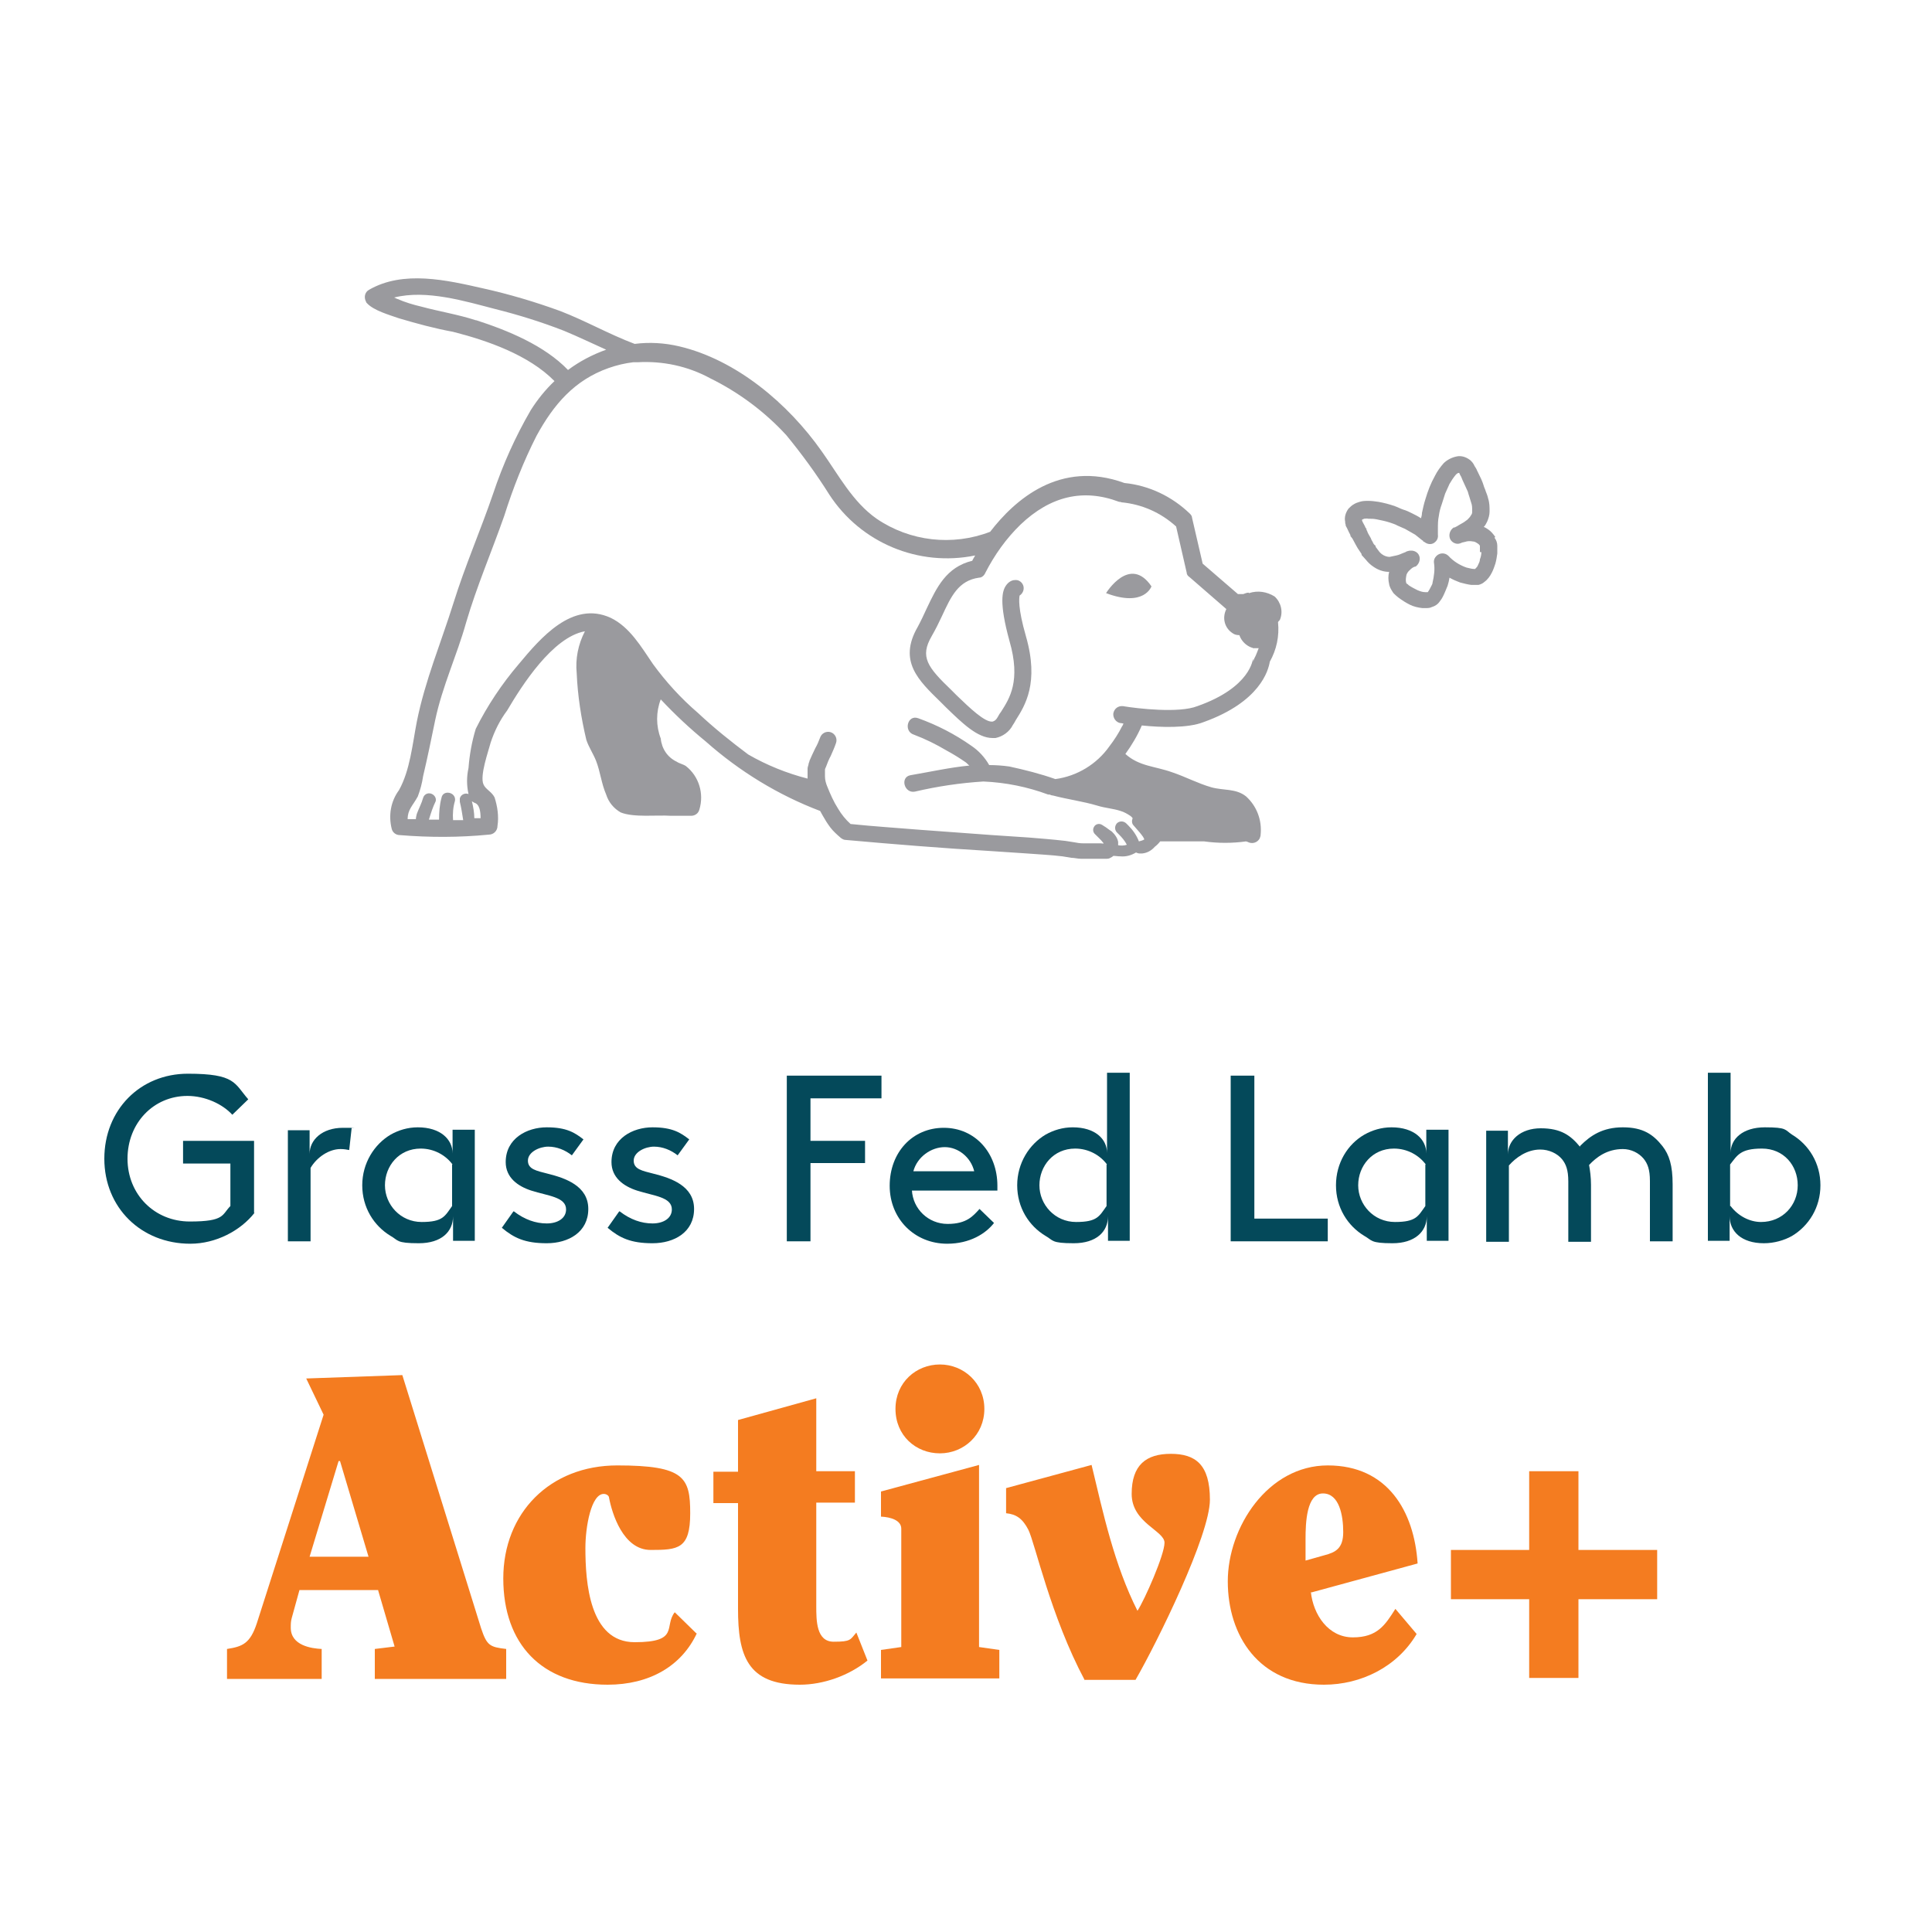 <?xml version="1.0" encoding="UTF-8"?>
<svg id="Grafik" xmlns="http://www.w3.org/2000/svg" version="1.1" viewBox="0 0 400 400">
  <!-- Generator: Adobe Illustrator 29.1.0, SVG Export Plug-In . SVG Version: 2.1.0 Build 142)  -->
  <defs>
    <style>
      .st0 {
        fill: #f47c20;
      }

      .st1 {
        isolation: isolate;
      }

      .st2 {
        fill: #9a9a9e;
      }

      .st3 {
        fill: #04495a;
      }
    </style>
  </defs>
  <g id="Layer_1-2">
    <path id="Path_3562" class="st2" d="M258.5,122.7c-.4,0-.8.2-1.1.3-.4,0-.8,0-1.1,0l-7.3-6.3-2.2-9.5c0-.3-.2-.6-.4-.8-3.7-3.6-8.5-5.9-13.6-6.4-13.4-4.9-22.8,3.6-27.8,10.1-7.8,3-16.6,2-23.5-2.7-5-3.5-7.9-9.1-11.4-14-6.9-9.8-17.6-18.9-29.5-21.7-3-.7-6.1-.9-9.2-.5-5.3-2-10.2-4.8-15.4-6.8-5.2-1.9-10.6-3.5-16-4.7-7.5-1.7-16.5-3.8-23.6.3-.9.5-1.1,1.6-.6,2.5,0,.1.1.2.2.3,1.4,1.5,4.6,2.4,6.6,3.1,3.7,1.1,7.4,2.1,11.2,2.8,7.1,1.8,15.7,4.8,21,10.2-1.9,1.8-3.5,3.8-4.9,6-3.2,5.5-5.8,11.3-7.8,17.3-2.6,7.6-5.8,14.9-8.2,22.6-2.6,8.3-5.9,16.1-7.6,24.6-.9,4.6-1.4,10.1-3.7,14.2-1.7,2.3-2.2,5.2-1.5,8,.2.8.9,1.3,1.7,1.3,6.1.5,12.3.5,18.4-.1,1,0,1.8-.8,1.8-1.8.3-2,0-4-.6-5.9-.6-1.2-1.9-1.7-2.3-2.7-.8-1.8,1-6.8,1.5-8.7.8-2.4,1.9-4.6,3.4-6.6,3-5.1,9.4-15.2,16.1-16.4-1.4,2.7-2,5.7-1.7,8.7.2,4.6.9,9.2,2,13.8.5,1.5,1.4,2.8,2,4.3.9,2.3,1.1,4.7,2.1,7,.5,1.6,1.6,2.9,3,3.7,2.7,1.1,7.5.5,10.4.7h0c1.4,0,2.8,0,4.2,0,.8,0,1.5-.5,1.7-1.3,1-3.3-.1-6.9-2.8-9-.6-.4-1.3-.5-1.9-.9-1.9-.9-3.1-2.7-3.3-4.8-1-2.6-1-5.5,0-8.1,2.9,3.1,6,6,9.3,8.7,7,6.2,15,11.1,23.7,14.4.2.3.3.6.5.9.5.9,1,1.7,1.6,2.5.6.8,1.4,1.5,2.2,2.2.3.2.6.4,1,.4,10,.9,20,1.7,30,2.3l7.5.5c2.5.2,5,.3,7.4.6l1.8.3c.7,0,1.3.2,2,.2s1.4,0,2,0h1.8s.9,0,.9,0h.5c.3,0,.6,0,.9-.2.2-.1.4-.2.6-.4.5,0,.9.1,1.5.1,1.1.1,2.2-.2,3.2-.8.2.1.5.2.7.2.1,0,.4,0,.6,0,1-.1,1.9-.6,2.6-1.4.4-.3.8-.7,1.1-1.1h9.1c2.9.4,5.8.4,8.7,0,0,0,.2.1.3.1.9.5,2,.2,2.5-.7.1-.3.2-.5.2-.8.3-3-.8-5.9-3-7.9-2.1-1.7-4.7-1.2-7.2-1.9-2.8-.8-5.4-2.2-8.1-3.1-3.6-1.3-6.8-1.2-9.7-3.8,1.3-1.8,2.5-3.8,3.4-5.9,3.9.4,9.5.6,12.8-.7,11.7-4.2,13.4-10.7,13.7-12.5,1.4-2.5,2-5.3,1.7-8.2.1-.2.3-.3.4-.5.7-1.7.2-3.6-1.1-4.8-1.6-1-3.5-1.3-5.3-.7h0,0ZM98.5,66.3c-3.7-1.2-7.5-1.8-11.2-2.8-1.7-.4-3.4-.9-5-1.6-.1,0-.4-.2-.7-.3,6.7-1.7,14.8.8,21,2.4,4.8,1.2,9.6,2.7,14.2,4.5,2.9,1.2,5.8,2.6,8.7,3.9-2.8,1-5.5,2.4-7.9,4.2-4.9-5.1-12.5-8.2-19-10.3h0ZM97.7,165.9c.2.1.3.2.5.3,1.1.3,1.3,1.8,1.3,3.2h-1.3c0-1.1-.2-2.3-.5-3.5h0,0ZM259.4,136.4s-.4,5.9-11.5,9.8c-3.8,1.5-12.4.5-15.4,0-1-.1-1.8.5-2,1.5-.1.9.5,1.8,1.4,2,0,0,.3,0,.7.1-.1.3-.2.5-.3.6-.7,1.4-1.6,2.8-2.6,4.1-2.6,3.7-6.7,6.2-11.2,6.8-3.1-1.1-6.3-1.9-9.5-2.6-1.4-.2-2.8-.3-4.2-.3-.9-1.6-2.2-3-3.7-4-3.4-2.4-7.1-4.3-11-5.7-2.2-.8-3.1,2.7-.9,3.4,2.4.9,4.6,2,6.8,3.3,1.3.7,2.6,1.5,3.9,2.4.3.2.5.5.8.7-4.1.4-8.1,1.3-12.2,2-2.2.4-1.3,3.8.9,3.4,4.7-1.1,9.4-1.8,14.2-2.1,4.6.2,9.1,1.1,13.4,2.7.1,0,.2,0,.3,0,.2.1.5.2.7.2,3,.8,6.2,1.2,9.2,2.1,1.6.5,3.3.6,4.8,1.1.7.2,1.4.6,2,1,0,0,.3.2.5.5-.2.5-.2,1.1.2,1.5.5.6,2.2,2.4,2.2,2.9-.3.2-.7.3-1.1.4-.5-1.3-1.3-2.4-2.2-3.3-.2-.2-.3-.3-.4-.4-.5-.5-1.3-.6-1.9-.1-.5.5-.6,1.3-.1,1.9.1.1.3.3.5.5.6.6,1.2,1.3,1.6,2.1-.6.2-1.2.2-1.8.1,0-.2,0-.5,0-.7-.1-.6-.4-1.1-.8-1.6-.3-.3-.5-.6-.9-.8-.5-.4-1.1-.8-1.6-1.1h0c-.6-.4-1.4-.2-1.7.4-.3.5-.2,1.1.2,1.5.5.5.9.9,1.3,1.3.2.2.3.4.5.6h0c0,.1-.6,0-.6,0-.6,0-1.3,0-1.9,0-.6,0-1.2,0-1.8,0s-1.2-.1-1.7-.2l-1.9-.3c-2.6-.3-5.1-.5-7.6-.7l-7.5-.5-15-1.1c-4.8-.4-9.6-.7-14.4-1.2-1-.9-1.9-2-2.6-3.2-.9-1.4-1.6-3-2.2-4.5-.3-.7-.5-1.4-.5-2.2,0-.3,0-.6,0-.9,0-.1,0-.3,0-.4,0-.2.1-.4.2-.6.3-.8.6-1.6,1-2.3.4-.9.8-1.8,1.1-2.7.3-.9-.2-1.9-1.1-2.2-.9-.3-1.9.2-2.2,1.1-.3.8-.6,1.5-1,2.2-.4.8-.8,1.7-1.2,2.6,0,.2-.2.5-.2.7s-.2.6-.2.9c0,.6,0,1.2,0,1.8,0,0,0,.2,0,.3-4.3-1.1-8.5-2.8-12.3-5-3.6-2.7-7.1-5.5-10.4-8.6-3.5-3-6.6-6.4-9.3-10.1-2.4-3.5-4.8-7.7-8.8-9.6-7.9-3.6-14.5,4.2-19,9.6-3.5,4.1-6.5,8.6-8.9,13.4-.8,2.6-1.3,5.4-1.5,8.1-.4,1.8-.4,3.6,0,5.4-.7-.3-1.6.1-1.8.9,0,.2,0,.5,0,.7.3,1.2.5,2.5.7,3.8-.7,0-1.4,0-2.1,0-.1-1.3,0-2.7.4-4,.3-1.8-2.5-2.4-2.8-.6-.4,1.5-.5,3-.5,4.5-.7,0-1.4,0-2.1,0,.4-1.3.8-2.6,1.4-3.8.2-.7-.3-1.4-1-1.6-.7-.2-1.4.2-1.6.9-.3,1.1-.9,2.2-1.3,3.3-.1.4-.2.8-.2,1.1-.5,0-1.1,0-1.7,0,0-2,1-2.7,2.1-4.7.5-1.3.9-2.8,1.1-4.2.9-3.8,1.7-7.7,2.5-11.6,1.5-7.1,4.5-13.4,6.4-20.2,2.2-7.5,5.3-14.7,7.9-22.1,1.8-5.7,4-11.3,6.7-16.6,3.5-6.4,7.8-11.5,14.9-14,1.7-.6,3.4-1,5.1-1.2.3,0,.7,0,.9,0,5.2-.3,10.4.8,15,3.3,5.9,2.9,11.3,6.9,15.8,11.8,3.2,3.9,6.2,8,8.9,12.3,6.5,10,18.5,15,30.2,12.6-.2.4-.5.8-.6,1.1-5.4,1.3-7.4,5.6-9.4,9.8-.6,1.3-1.2,2.6-1.9,3.9-4.1,7.1.2,11.1,4.7,15.5l1.1,1.1c3.5,3.4,6.6,6.4,9.7,6.4.2,0,.4,0,.6,0,1.5-.3,2.9-1.3,3.6-2.7.2-.3.4-.6.6-1,1.9-3,4.9-7.7,2.1-17.4-1.7-5.9-1.4-7.9-1.3-8.4.8-.5,1.1-1.6.6-2.4-.3-.5-.9-.9-1.6-.8-.7,0-1.4.5-1.8,1.1-.8,1.1-1.5,3.5.7,11.5,2.4,8.3,0,11.9-1.7,14.6-.3.4-.5.7-.7,1.1-.5.9-.9.9-1.1,1-1.6.2-4.8-2.9-7.4-5.4l-1.1-1.1c-5-4.8-6.6-6.9-4.1-11.2.8-1.4,1.5-2.8,2.1-4.1,1.9-4.1,3.4-7.4,7.7-8,.6,0,1.1-.5,1.3-1,1.9-3.7,4.3-7.1,7.3-10,6.2-5.9,13-7.5,20.4-4.7.2,0,.3,0,.5.1,4.2.4,8.1,2.1,11.3,5l2.2,9.6c0,.4.3.7.6.9l7.6,6.6h0c-.9,1.8-.4,3.9,1.3,5,.4.3.9.4,1.4.4.4,1.2,1.4,2.2,2.6,2.6,0,0,.2,0,.2.1.1,0,.2,0,.3,0h0c.3,0,.6,0,.9,0-.3.7-.5,1.4-.9,2.1-.1.2-.2.5-.2.7h0c0,0,0,0,0,0ZM202,158.3h0s0,0,.2,0c0,0,0,0-.1,0Z"/>
    <path id="Path_3563" class="st2" d="M309.6,111.2c-.4-.6-.9-1.2-1.5-1.6-.3-.2-.6-.4-.9-.5.3-.3.5-.7.7-1.1.3-.7.5-1.4.5-2.1,0-.9,0-1.8-.3-2.7-.1-.5-.3-1-.5-1.5-.1-.4-.3-.7-.4-1.1h0c-.3-1-.7-1.8-1.2-2.8l-.2-.4c-.1-.3-.3-.6-.5-.9-.2-.5-.6-1-1-1.3-.8-.6-1.8-.9-2.7-.7-1,.2-2,.7-2.7,1.4-.7.8-1.3,1.6-1.8,2.6-.9,1.6-1.5,3.2-2,4.9-.3.9-.5,1.9-.7,2.8,0,.4-.1.8-.2,1.1-.6-.4-1.2-.7-1.8-1-.6-.3-1.2-.6-1.9-.8-.6-.2-1.1-.5-1.7-.7-1.1-.4-2.3-.7-3.4-.9-.7-.1-1.4-.2-2.1-.2-.6,0-1.2,0-1.8.2-.4.1-.9.3-1.2.5-.4.2-.8.6-1.1.9-.6.8-.9,1.8-.7,2.7,0,.2,0,.4.1.6,0,.1,0,.3.1.4.3.5.5,1.1.8,1.6,0,0,0,.1.1.2v.2c.2.2.3.4.4.5.2.4.5.9.7,1.3.2.3.3.6.6,1,.2.3.4.6.6.9v.2c.4.4.6.7.9,1,.4.5.9,1,1.5,1.4,1,.7,2.1,1.1,3.3,1.1-.2.8-.2,1.7,0,2.5.1.7.5,1.3.9,1.9.3.3.6.6,1,.9.8.6,1.6,1.1,2.4,1.5.8.4,1.7.6,2.6.7.2,0,.4,0,.6,0,.5,0,.9,0,1.3-.2.7-.2,1.3-.6,1.7-1.2.5-.6.8-1.3,1.1-2,.2-.4.3-.8.5-1.2.2-.6.3-1.1.4-1.7.7.4,1.4.7,2.2,1,.8.2,1.5.4,2.3.5.5,0,1,0,1.5,0,.4-.1.9-.3,1.2-.6.7-.5,1.2-1.2,1.6-2,.3-.6.5-1.2.7-1.8.2-.7.3-1.4.4-2.1,0-.5,0-1.1,0-1.6,0-.6-.2-1.2-.6-1.7h0ZM306.7,114.3c0,.5-.1,1-.3,1.5,0,.4-.2.8-.4,1.2-.1.3-.3.5-.6.8h-.2c-.5,0-1.1-.2-1.6-.3-1.4-.5-2.7-1.3-3.7-2.4-.7-.7-1.8-.7-2.5,0-.4.4-.6.9-.5,1.5.2,1.3,0,2.7-.3,4,0,.3-.2.6-.3.8-.2.4-.4.8-.7,1.2h0c-.2,0-.3,0-.5,0-.6,0-1.1-.2-1.6-.4-.6-.3-1.2-.6-1.8-1-.2-.2-.3-.3-.5-.4,0,0-.1-.2-.1-.3-.1-.5,0-1,.1-1.5.1-.3.3-.6.5-.8.3-.3.6-.6,1-.8,0,0,.2,0,.2-.1h.2c.8-.6,1.1-1.7.6-2.5-.3-.5-.9-.8-1.5-.8-.2,0-.5,0-.7.1-.2,0-.3.1-.5.2s-.3.1-.5.2c-.5.2-.9.4-1.4.5-.5.1-.9.2-1.4.3h0c-.5,0-1.1-.2-1.5-.5-.3-.2-.6-.5-.8-.8-.2-.3-.4-.5-.6-.8v-.2c-.3-.2-.5-.5-.6-.8-.2-.3-.3-.5-.4-.8-.2-.4-.5-.8-.7-1.3,0-.2-.2-.3-.2-.5v-.2c-.1,0-.2-.1-.2-.2-.2-.5-.5-.9-.7-1.4,0,0,0-.1,0-.2h0c0,0,.1-.1.2-.1,0,0,.1,0,.2-.1.3,0,.6-.1.9,0,.5,0,1.1,0,1.6.1,1,.2,2,.4,2.9.7.5.2,1,.3,1.5.6.5.2,1.1.5,1.6.7.7.4,1.4.8,2.1,1.2.5.4,1,.8,1.5,1.2h.1c0,.2.2.3.3.3.6.5,1.4.6,2,.2.6-.4.9-1,.8-1.7,0-.2,0-.3,0-.5,0-.2,0-.5,0-.7,0-.9,0-1.8.2-2.7.1-.8.3-1.6.6-2.4.2-.7.5-1.5.7-2.2.3-.7.6-1.3.9-2,.4-.7.8-1.3,1.3-1.9.2-.2.4-.4.7-.4,0,0,0,0,.1.2.1.3.3.5.4.8l.2.5c.4.9.8,1.7,1.1,2.4h0c.1.4.2.7.3,1,.1.4.3.9.4,1.3.2.5.2,1.1.2,1.7,0,.3,0,.6-.2.8-.2.4-.5.7-.8,1-.4.3-.8.6-1.2.8-.2.1-.5.3-.7.4l-.3.2c-.1,0-.2.1-.4.2h-.2c-.8.5-1.1,1.5-.8,2.3.3.8,1.3,1.3,2.1,1l.5-.2c.2,0,.3-.1.5-.1.5-.2,1.1-.2,1.6-.1.4,0,.7.2,1,.4.2.1.4.3.5.5,0,0,0,.1,0,.2,0,.4,0,.7,0,1.1h0,0Z"/>
    <path id="Path_3564" class="st2" d="M229,122.8c7.9,3,9.4-1.4,9.4-1.4-4.5-6.6-9.4,1.4-9.4,1.4Z"/>
  </g>
  <g id="Grass_Fed_Lamb" class="st1">
    <g class="st1">
      <path class="st3" d="M52.7,251.1c-2.9,3.7-8,6.4-13.3,6.4-10.2,0-17.8-7.5-17.8-17.6s7.4-17.6,17.3-17.6,9.6,2,12.5,5.3l-3.3,3.2c-2-2.2-5.6-3.9-9.3-3.9-7,0-12.4,5.6-12.4,13s5.6,13,12.9,13,6.6-1.4,8.4-3.2v-8.8h-9.8v-4.7h14.7v14.9Z"/>
      <path class="st3" d="M72.8,233.6l-.5,4.5c-.5-.1-1.1-.2-1.8-.2-2.4,0-4.9,1.7-6.2,3.9v15.2h-4.7v-23h4.5v4.9c0-2.9,2.6-5.4,6.9-5.4s1.3,0,1.8.1Z"/>
      <path class="st3" d="M98.3,233.9v23h-4.5v-5.1c0,3.2-2.4,5.6-7.1,5.6s-4.2-.6-5.8-1.5c-3.5-2.1-5.9-5.9-5.9-10.5s2.5-8.5,5.9-10.5c1.6-.9,3.5-1.5,5.6-1.5,4.7,0,7.2,2.5,7.2,5.4v-4.9h4.5ZM93.7,241.1c-1.4-1.9-3.8-3.3-6.6-3.3-4.5,0-7.4,3.6-7.4,7.6s3.2,7.6,7.6,7.6,4.8-1.2,6.3-3.3v-8.6Z"/>
      <path class="st3" d="M106.4,250.8c2.2,1.7,4.5,2.5,6.8,2.5s4-1.1,4-2.9c0-2.6-3.8-2.8-7.2-3.9-2.8-.9-5.3-2.7-5.3-5.9,0-4.9,4.4-7.2,8.5-7.2s5.8,1.1,7.6,2.5l-2.4,3.3c-1.4-1.1-3.1-1.8-4.9-1.8s-4.2,1.1-4.2,2.9,1.8,2.1,4.1,2.7c3.6.9,8.4,2.5,8.4,7.3s-4.1,7.1-8.6,7.1-6.8-1.1-9.3-3.2l2.4-3.4Z"/>
      <path class="st3" d="M128.3,250.8c2.2,1.7,4.5,2.5,6.8,2.5s4-1.1,4-2.9c0-2.6-3.8-2.8-7.2-3.9-2.8-.9-5.3-2.7-5.3-5.9,0-4.9,4.4-7.2,8.5-7.2s5.8,1.1,7.6,2.5l-2.4,3.3c-1.4-1.1-3.1-1.8-4.9-1.8s-4.2,1.1-4.2,2.9,1.8,2.1,4.1,2.7c3.6.9,8.4,2.5,8.4,7.3s-4.1,7.1-8.6,7.1-6.8-1.1-9.3-3.2l2.4-3.4Z"/>
      <path class="st3" d="M179.1,236.1v4.7h-11.3v16.2h-4.9v-34.3h19.6v4.7h-14.7v8.8h11.3Z"/>
      <path class="st3" d="M188.8,246.4c.2,3.9,3.4,7,7.4,7s5.3-1.7,6.6-3.1l3,2.9c-1.7,2.2-5,4.3-9.7,4.3-6.7,0-11.9-5.1-11.9-12s4.7-12,11.2-12,11.1,5.2,11.1,12,0,.5,0,1h-17.7ZM189.2,242.5h12.5c-.7-2.9-3.3-5-6.1-5s-5.7,2-6.5,5Z"/>
      <path class="st3" d="M233.9,222.1v34.8h-4.5v-5.1c0,3.2-2.4,5.6-7.1,5.6s-4.2-.6-5.8-1.5c-3.5-2.1-5.9-5.9-5.9-10.5s2.5-8.5,5.9-10.5c1.6-.9,3.5-1.5,5.6-1.5,4.6,0,7.1,2.4,7.1,5.3v-16.6h4.7ZM229.2,241.1c-1.4-1.9-3.8-3.3-6.6-3.3-4.5,0-7.4,3.6-7.4,7.6s3.2,7.6,7.6,7.6,4.8-1.2,6.3-3.3v-8.6Z"/>
      <path class="st3" d="M259.7,252.3h15.2v4.7h-20.1v-34.3h4.9v29.6Z"/>
      <path class="st3" d="M299.9,233.9v23h-4.5v-5.1c0,3.2-2.5,5.6-7.1,5.6s-4.2-.6-5.8-1.5c-3.5-2.1-5.9-5.9-5.9-10.5s2.4-8.5,5.9-10.5c1.6-.9,3.5-1.5,5.6-1.5,4.7,0,7.2,2.5,7.2,5.4v-4.9h4.5ZM295.2,241.1c-1.4-1.9-3.8-3.3-6.6-3.3-4.5,0-7.4,3.6-7.4,7.6s3.2,7.6,7.6,7.6,4.8-1.2,6.3-3.3v-8.6Z"/>
      <path class="st3" d="M327.2,237.2c2.1-2.1,4.6-3.8,8.8-3.8s6.3,1.5,8.2,3.9c1.4,1.8,2.1,4,2.1,7.9v11.8h-4.7v-12.5c0-2.4-.5-3.6-1.3-4.6-1-1.2-2.6-2-4.3-2-3.3,0-5.5,1.7-7,3.3.2,1.1.4,2.5.4,4.1v11.8h-4.7v-12.5c0-2.4-.5-3.6-1.3-4.6-1-1.2-2.7-2-4.5-2-2.8,0-5.1,1.7-6.5,3.3v15.8h-4.7v-23h4.5v4.9c0-2.9,2.6-5.4,6.8-5.4s6.2,1.5,8.1,3.8Z"/>
      <path class="st3" d="M358.3,222.1v16.6c0-2.9,2.5-5.3,7.1-5.3s4.1.5,5.6,1.5c3.5,2.1,5.9,5.9,5.9,10.5s-2.4,8.4-5.9,10.5c-1.6.9-3.7,1.5-5.8,1.5-4.7,0-7.1-2.5-7.1-5.6v5.1h-4.5v-34.8h4.7ZM358.3,249.7c1.6,2.1,4,3.3,6.3,3.3,4.5,0,7.6-3.5,7.6-7.6s-2.9-7.6-7.4-7.6-5.1,1.4-6.6,3.3v8.6Z"/>
    </g>
  </g>
  <g id="Active_" class="st1">
    <g class="st1">
      <path class="st0" d="M78.3,329.2h-16.3l-1.6,5.8c-.2.7-.2,1.3-.2,2,0,3.7,4.3,4.3,6.4,4.4v6.2h-19.6v-6.2c3.2-.5,4.8-1.1,6.2-5.4l13.8-43.1-3.6-7.5,19.9-.7,16.3,52.4c1.2,3.6,1.8,3.9,5.2,4.3v6.2h-27.2v-6.2l4.1-.5-3.4-11.6ZM64.1,322.3h12.2l-5.9-19.8c0,0-.2,0-.3,0l-6,19.8Z"/>
      <path class="st0" d="M144.3,338.1c-3.2,6.9-9.9,10.7-18.5,10.7-13.6,0-21.6-8.4-21.6-22s9.7-23.4,23.6-23.4,15.1,2.5,15.1,9.9-2.5,7.6-8.2,7.6-8-7.6-8.6-10.8c0-.4-.5-.8-1.1-.8-2.6,0-3.8,6.8-3.8,11.2,0,7,.8,19.5,10.2,19.5s6-3.3,8.3-6.2l4.5,4.4Z"/>
      <path class="st0" d="M152.8,294l16.2-4.5v15.1h8v6.5h-8v21.4c0,3,0,7.4,3.6,7.4s3.4-.4,4.7-1.9l2.3,5.8c-3.8,3.1-9.1,5-14,5-10.9,0-12.8-6.1-12.8-15.7v-21.9h-5.1v-6.5h5.1v-10.6Z"/>
      <path class="st0" d="M202.7,341l4.2.6v5.9h-24.5v-5.9l4.2-.6v-24.5c0-1.7-2.1-2.4-4.2-2.5v-5.2l20.3-5.5v37.7ZM194.6,300.9c-5,0-9.2-3.7-9.2-9.2s4.3-9.2,9.2-9.2,9.2,3.8,9.2,9.2-4.3,9.2-9.2,9.2Z"/>
      <path class="st0" d="M224.6,347.9c-7.1-13.3-10.3-28.4-11.7-31.2-1.2-2.3-2.5-3.2-4.6-3.4v-5.2l17.7-4.8c2.4,10,4.7,20.7,9.5,30.2,1.5-2.3,5.6-11.6,5.6-14.1s-6.8-4.1-6.8-10.1,3-8.3,8.1-8.3,8.1,2.2,8.1,9.5-10.8,29.3-15.4,37.3h-10.5Z"/>
      <path class="st0" d="M271.4,329.6c.5,4.7,3.6,9.4,8.7,9.4s6.7-2.6,8.8-5.9l4.4,5.2c-4,6.8-11.5,10.5-19.2,10.5-13.5,0-19.9-10.2-19.9-21.4s8.3-24,20.7-24,17.9,9.5,18.6,20.3l-22,6ZM270.3,323.1l3.9-1.1c2.3-.6,3.9-1.4,3.9-4.8s-.8-8-4.2-8-3.6,6.1-3.6,9.4v4.4Z"/>
      <path class="st0" d="M316.6,304.6h10.2v16.3h16.3v10.2h-16.3v16.3h-10.2v-16.3h-16.2v-10.2h16.2v-16.3Z"/>
    </g>
  </g>
</svg>